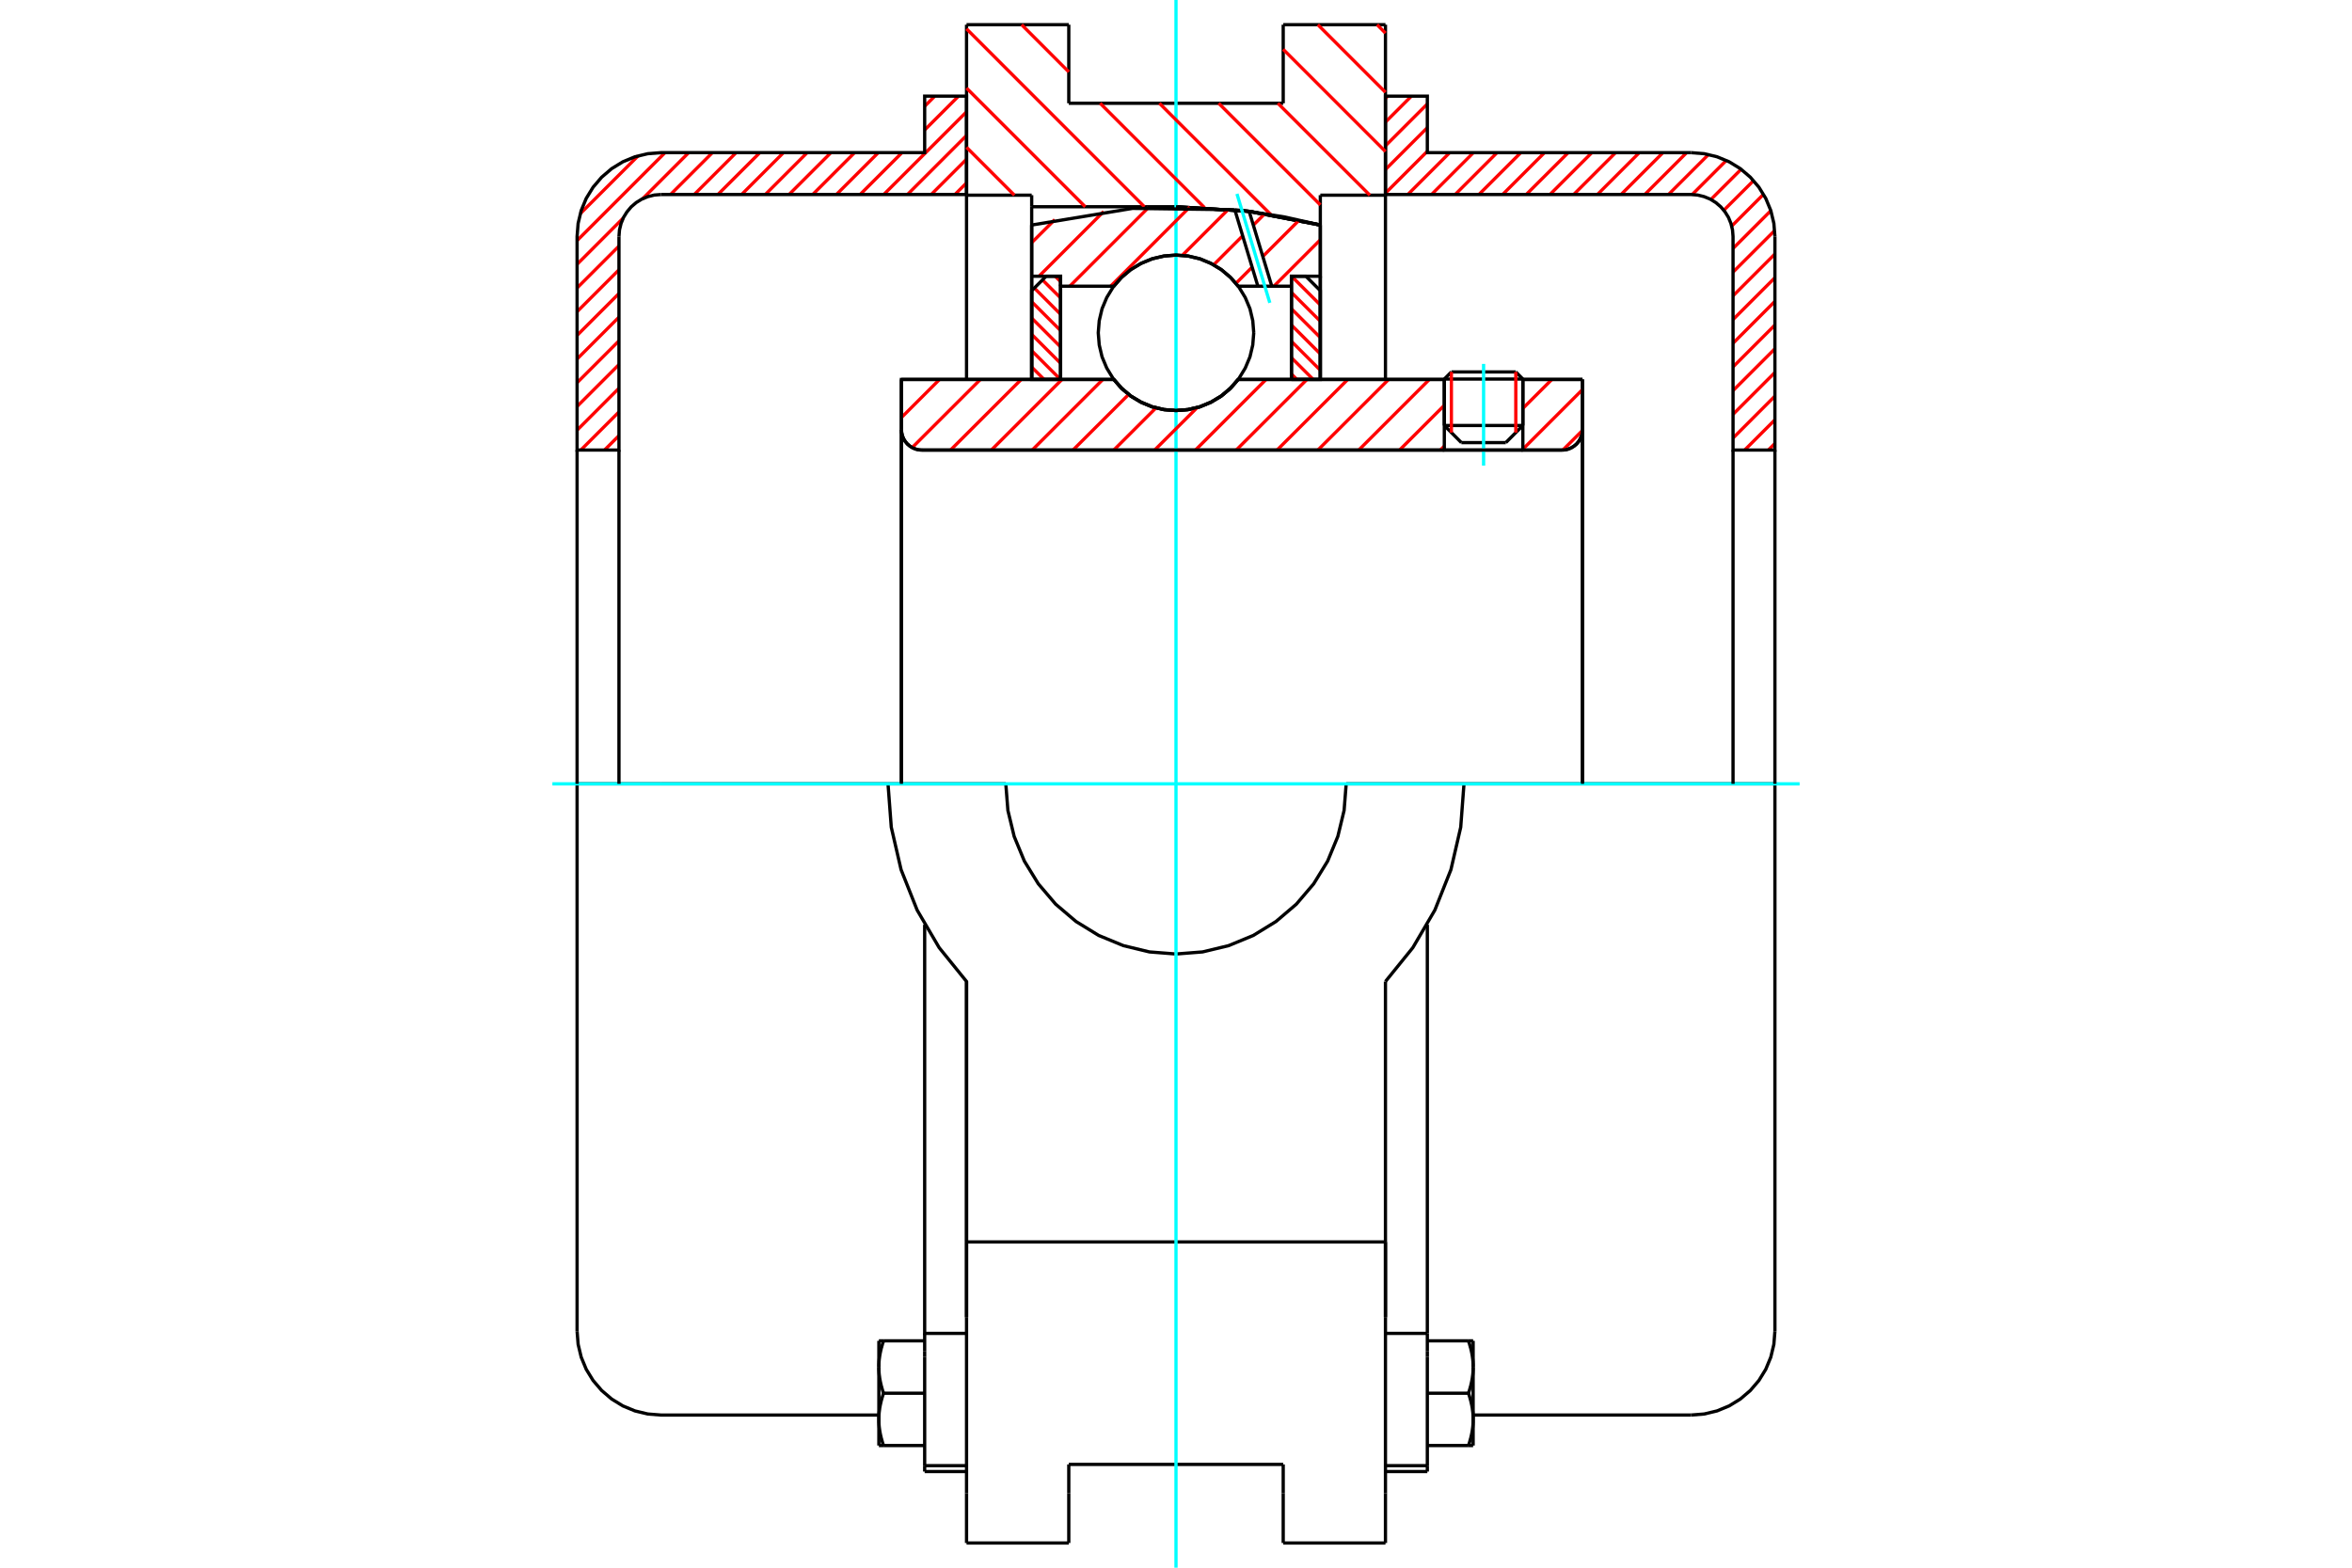 <?xml version="1.0" standalone="no"?>
<!DOCTYPE svg PUBLIC "-//W3C//DTD SVG 1.1//EN"
	"http://www.w3.org/Graphics/SVG/1.1/DTD/svg11.dtd">
<svg xmlns="http://www.w3.org/2000/svg" height="100%" width="100%" viewBox="0 0 36000 24000">
	<rect x="-1800" y="-1200" width="39600" height="26400" style="fill:#FFF"/>
	<g style="fill:none; fill-rule:evenodd" transform="matrix(1 0 0 1 0 0)">
		<g style="fill:none; stroke:#000; stroke-width:50; shape-rendering:geometricPrecision">
			<line x1="23309" y1="5803" x2="22107" y2="5803"/>
			<line x1="22215" y1="5694" x2="23201" y2="5694"/>
			<line x1="22107" y1="6514" x2="23309" y2="6514"/>
			<line x1="23048" y1="6776" x2="22368" y2="6776"/>
			<polyline points="23907,6890 23956,6887 24005,6875 24050,6856 24092,6830 24130,6798 24162,6760 24188,6718 24207,6672 24219,6624 24222,6575"/>
			<line x1="24222" y1="5809" x2="24222" y2="6575"/>
			<line x1="23309" y1="5809" x2="24222" y2="5809"/>
			<line x1="18952" y1="5809" x2="22107" y2="5809"/>
			<polyline points="17048,5809 17169,5947 17310,6065 17468,6159 17638,6229 17817,6271 18000,6285 18183,6271 18362,6229 18532,6159 18690,6065 18831,5947 18952,5809"/>
			<line x1="13797" y1="5809" x2="17048" y2="5809"/>
			<line x1="13797" y1="6575" x2="13797" y2="5809"/>
			<polyline points="13797,6575 13801,6624 13812,6672 13831,6718 13857,6760 13889,6798 13927,6830 13969,6856 14015,6875 14063,6887 14112,6890"/>
			<line x1="23907" y1="6890" x2="14112" y2="6890"/>
			<line x1="24222" y1="6575" x2="24222" y2="12000"/>
			<line x1="13797" y1="6575" x2="13797" y2="12000"/>
			<line x1="22215" y1="5694" x2="22107" y2="5803"/>
			<line x1="23309" y1="5803" x2="23201" y2="5694"/>
			<line x1="23048" y1="6776" x2="23309" y2="6514"/>
			<line x1="22107" y1="6514" x2="22368" y2="6776"/>
			<line x1="22107" y1="5803" x2="22107" y2="6514"/>
			<line x1="23309" y1="6514" x2="23309" y2="5803"/>
			<line x1="21206" y1="378" x2="21206" y2="2988"/>
			<line x1="19641" y1="378" x2="21206" y2="378"/>
			<line x1="19641" y1="1581" x2="19641" y2="378"/>
			<line x1="16359" y1="1581" x2="19641" y2="1581"/>
			<line x1="16359" y1="378" x2="16359" y2="1581"/>
			<line x1="14794" y1="378" x2="16359" y2="378"/>
			<line x1="14794" y1="2988" x2="14794" y2="378"/>
			<line x1="15791" y1="2988" x2="14794" y2="2988"/>
			<line x1="15791" y1="3165" x2="15791" y2="2988"/>
			<line x1="18000" y1="3165" x2="15791" y2="3165"/>
			<polyline points="20209,3445 19113,3235 18000,3165"/>
			<line x1="20209" y1="2988" x2="20209" y2="3445"/>
			<line x1="21206" y1="2988" x2="20209" y2="2988"/>
			<line x1="22408" y1="12000" x2="20605" y2="12000"/>
			<line x1="15395" y1="12000" x2="13592" y2="12000"/>
			<polyline points="15395,12000 15427,12407 15523,12805 15679,13183 15893,13531 16158,13842 16469,14107 16817,14321 17195,14477 17593,14573 18000,14605 18407,14573 18805,14477 19183,14321 19531,14107 19842,13842 20107,13531 20321,13183 20477,12805 20573,12407 20605,12000"/>
			<polyline points="13592,12000 13642,12664 13792,13314 14038,13933 14375,14508 14794,15026 14794,19013"/>
			<line x1="21206" y1="19013" x2="14794" y2="19013"/>
			<line x1="21206" y1="15026" x2="21206" y2="19013"/>
			<polyline points="21206,15026 21625,14508 21962,13933 22208,13314 22358,12664 22408,12000"/>
			<line x1="21206" y1="20165" x2="21206" y2="19013"/>
			<line x1="21206" y1="22860" x2="21206" y2="20165"/>
			<line x1="21206" y1="23622" x2="21206" y2="22860"/>
			<line x1="21206" y1="19013" x2="21206" y2="20165"/>
			<line x1="21206" y1="2988" x2="21206" y2="5809"/>
			<line x1="14794" y1="5809" x2="14794" y2="2988"/>
			<line x1="14794" y1="22860" x2="14794" y2="23622"/>
			<line x1="14794" y1="20165" x2="14794" y2="22860"/>
			<line x1="14794" y1="20165" x2="14794" y2="19013"/>
			<line x1="20209" y1="3445" x2="20209" y2="5809"/>
			<line x1="15791" y1="5804" x2="15791" y2="3165"/>
			<line x1="16359" y1="22860" x2="16359" y2="22419"/>
			<line x1="16359" y1="23622" x2="16359" y2="22860"/>
			<line x1="16359" y1="22419" x2="19641" y2="22419"/>
			<line x1="19641" y1="22860" x2="19641" y2="23622"/>
			<line x1="19641" y1="22419" x2="19641" y2="22860"/>
			<line x1="19641" y1="23622" x2="21206" y2="23622"/>
			<line x1="14794" y1="23622" x2="16359" y2="23622"/>
			<polyline points="20209,3445 19113,3235 18000,3165"/>
			<line x1="14153" y1="22438" x2="14153" y2="22528"/>
			<line x1="14153" y1="20774" x2="14153" y2="22438"/>
			<line x1="14153" y1="20682" x2="14153" y2="20774"/>
			<line x1="14153" y1="20413" x2="14153" y2="20682"/>
			<polyline points="14153,14157 14153,20413 14794,20413"/>
			<polyline points="13452,21730 13452,21741 13452,21752 13452,21763 13452,21774 13453,21785 13454,21796 13454,21807 13455,21818 13456,21828 13457,21839 13458,21850 13460,21862 13461,21873 13463,21884 13464,21895 13466,21906 13468,21917 13470,21928 13472,21940 13474,21951 13477,21962 13479,21974 13482,21985 13485,21997 13487,22009 13490,22020 13494,22032 13497,22044 13500,22056 13504,22068 13507,22080 13511,22093 13515,22105 13519,22118 13523,22130"/>
			<line x1="13452" y1="22130" x2="13452" y2="21730"/>
			<line x1="13523" y1="22130" x2="13452" y2="22130"/>
			<polyline points="13452,20928 13452,20939 13452,20950 13452,20961 13452,20972 13453,20983 13454,20994 13454,21005 13455,21016 13456,21027 13457,21038 13458,21049 13460,21060 13461,21071 13463,21082 13464,21093 13466,21104 13468,21116 13470,21127 13472,21138 13474,21149 13477,21161 13479,21172 13482,21184 13485,21195 13487,21207 13490,21219 13494,21231 13497,21243 13500,21255 13504,21267 13507,21279 13511,21291 13515,21304 13519,21316 13523,21329"/>
			<line x1="13452" y1="21730" x2="13452" y2="20928"/>
			<polyline points="13523,21329 13519,21342 13515,21354 13511,21367 13507,21379 13504,21391 13500,21403 13497,21415 13494,21427 13490,21439 13487,21451 13485,21462 13482,21474 13479,21486 13477,21497 13474,21508 13472,21520 13470,21531 13468,21542 13466,21553 13464,21565 13463,21576 13461,21587 13460,21598 13458,21609 13457,21620 13456,21631 13455,21642 13454,21653 13454,21664 13453,21675 13452,21686 13452,21697 13452,21708 13452,21719 13452,21730"/>
			<line x1="13452" y1="20527" x2="13523" y2="20527"/>
			<line x1="13452" y1="20928" x2="13452" y2="20527"/>
			<polyline points="13523,20527 13519,20540 13515,20553 13511,20565 13507,20577 13504,20590 13500,20602 13497,20614 13494,20626 13490,20637 13487,20649 13485,20661 13482,20672 13479,20684 13477,20695 13474,20707 13472,20718 13470,20729 13468,20741 13466,20752 13464,20763 13463,20774 13461,20785 13460,20796 13458,20807 13457,20818 13456,20829 13455,20840 13454,20851 13454,20862 13453,20873 13452,20884 13452,20895 13452,20906 13452,20917 13452,20928"/>
			<line x1="14153" y1="21329" x2="13523" y2="21329"/>
			<line x1="14153" y1="20527" x2="13523" y2="20527"/>
			<line x1="14153" y1="22130" x2="13523" y2="22130"/>
			<line x1="10115" y1="12000" x2="8833" y2="12000"/>
			<line x1="13592" y1="12000" x2="10115" y2="12000"/>
			<line x1="8833" y1="12000" x2="8833" y2="20380"/>
			<line x1="14794" y1="15026" x2="14794" y2="20165"/>
			<line x1="14153" y1="22528" x2="14794" y2="22528"/>
			<line x1="14153" y1="22438" x2="14794" y2="22438"/>
			<polyline points="8833,20380 8849,20581 8896,20777 8973,20963 9078,21134 9209,21287 9362,21418 9533,21523 9719,21600 9915,21647 10115,21663 13452,21663"/>
			<line x1="21847" y1="22528" x2="21847" y2="22438"/>
			<line x1="21206" y1="20413" x2="21847" y2="20413"/>
			<line x1="21847" y1="20682" x2="21847" y2="20413"/>
			<line x1="21847" y1="20774" x2="21847" y2="20682"/>
			<line x1="21847" y1="22438" x2="21847" y2="20774"/>
			<line x1="21847" y1="20413" x2="21847" y2="14157"/>
			<line x1="22477" y1="20527" x2="22548" y2="20527"/>
			<polyline points="22548,20928 22548,20917 22548,20906 22548,20895 22548,20884 22547,20873 22546,20862 22546,20851 22545,20840 22544,20829 22543,20818 22542,20807 22540,20796 22539,20785 22537,20774 22536,20763 22534,20752 22532,20741 22530,20729 22528,20718 22526,20707 22523,20695 22521,20684 22518,20672 22515,20661 22513,20649 22510,20637 22506,20626 22503,20614 22500,20602 22496,20590 22493,20577 22489,20565 22485,20553 22481,20540 22477,20527"/>
			<line x1="22548" y1="20527" x2="22548" y2="20928"/>
			<polyline points="22548,21730 22548,21719 22548,21708 22548,21697 22548,21686 22547,21675 22546,21664 22546,21653 22545,21642 22544,21631 22543,21620 22542,21609 22540,21598 22539,21587 22537,21576 22536,21565 22534,21553 22532,21542 22530,21531 22528,21520 22526,21508 22523,21497 22521,21486 22518,21474 22515,21462 22513,21451 22510,21439 22506,21427 22503,21415 22500,21403 22496,21391 22493,21379 22489,21367 22485,21354 22481,21342 22477,21329"/>
			<line x1="22548" y1="20928" x2="22548" y2="21730"/>
			<polyline points="22477,21329 22481,21316 22485,21304 22489,21291 22493,21279 22496,21267 22500,21255 22503,21243 22506,21231 22510,21219 22513,21207 22515,21195 22518,21184 22521,21172 22523,21161 22526,21149 22528,21138 22530,21127 22532,21116 22534,21104 22536,21093 22537,21082 22539,21071 22540,21060 22542,21049 22543,21038 22544,21027 22545,21016 22546,21005 22546,20994 22547,20983 22548,20972 22548,20961 22548,20950 22548,20939 22548,20928"/>
			<line x1="22548" y1="22130" x2="22477" y2="22130"/>
			<line x1="22548" y1="21730" x2="22548" y2="22130"/>
			<polyline points="22477,22130 22481,22118 22485,22105 22489,22093 22493,22080 22496,22068 22500,22056 22503,22044 22506,22032 22510,22020 22513,22009 22515,21997 22518,21985 22521,21974 22523,21962 22526,21951 22528,21940 22530,21928 22532,21917 22534,21906 22536,21895 22537,21884 22539,21873 22540,21862 22542,21850 22543,21839 22544,21828 22545,21818 22546,21807 22546,21796 22547,21785 22548,21774 22548,21763 22548,21752 22548,21741 22548,21730"/>
			<line x1="21847" y1="22130" x2="22477" y2="22130"/>
			<line x1="21847" y1="21329" x2="22477" y2="21329"/>
			<line x1="21847" y1="20527" x2="22477" y2="20527"/>
			<polyline points="27167,12000 25885,12000 22408,12000"/>
			<line x1="27167" y1="20380" x2="27167" y2="12000"/>
			<line x1="21206" y1="22528" x2="21847" y2="22528"/>
			<line x1="21206" y1="22438" x2="21847" y2="22438"/>
			<polyline points="25885,21663 26085,21647 26281,21600 26467,21523 26638,21418 26791,21287 26922,21134 27027,20963 27104,20777 27151,20581 27167,20380"/>
			<line x1="22548" y1="21663" x2="25885" y2="21663"/>
		</g>
		<g style="fill:none; stroke:#0FF; stroke-width:50; shape-rendering:geometricPrecision">
			<line x1="22708" y1="7128" x2="22708" y2="5571"/>
			<line x1="8455" y1="12000" x2="27545" y2="12000"/>
			<line x1="18000" y1="24000" x2="18000" y2="0"/>
		</g>
		<g style="fill:none; stroke:#F00; stroke-width:50; shape-rendering:geometricPrecision">
			<line x1="27167" y1="6790" x2="27066" y2="6890"/>
			<line x1="27167" y1="6427" x2="26704" y2="6890"/>
			<line x1="27167" y1="6064" x2="26526" y2="6706"/>
			<line x1="27167" y1="5702" x2="26526" y2="6343"/>
			<line x1="27167" y1="5339" x2="26526" y2="5980"/>
			<line x1="27167" y1="4976" x2="26526" y2="5617"/>
			<line x1="27167" y1="4613" x2="26526" y2="5255"/>
			<line x1="27167" y1="4251" x2="26526" y2="4892"/>
			<line x1="27167" y1="3888" x2="26526" y2="4529"/>
			<line x1="27164" y1="3529" x2="26526" y2="4166"/>
			<line x1="27105" y1="3225" x2="26526" y2="3804"/>
			<line x1="26992" y1="2975" x2="26506" y2="3461"/>
			<line x1="26840" y1="2765" x2="26385" y2="3219"/>
			<line x1="26650" y1="2591" x2="26187" y2="3054"/>
			<line x1="26423" y1="2456" x2="25900" y2="2979"/>
			<line x1="26150" y1="2366" x2="25538" y2="2978"/>
			<line x1="25816" y1="2337" x2="25175" y2="2978"/>
			<line x1="25453" y1="2337" x2="24812" y2="2978"/>
			<line x1="25091" y1="2337" x2="24450" y2="2978"/>
			<line x1="24728" y1="2337" x2="24087" y2="2978"/>
			<line x1="24365" y1="2337" x2="23724" y2="2978"/>
			<line x1="24003" y1="2337" x2="23361" y2="2978"/>
			<line x1="23640" y1="2337" x2="22999" y2="2978"/>
			<line x1="23277" y1="2337" x2="22636" y2="2978"/>
			<line x1="22914" y1="2337" x2="22273" y2="2978"/>
			<line x1="22552" y1="2337" x2="21911" y2="2978"/>
			<line x1="22189" y1="2337" x2="21548" y2="2978"/>
			<line x1="21847" y1="2316" x2="21206" y2="2957"/>
			<line x1="21847" y1="1954" x2="21206" y2="2595"/>
			<line x1="21847" y1="1591" x2="21206" y2="2232"/>
			<line x1="21603" y1="1472" x2="21206" y2="1869"/>
			<line x1="21241" y1="1472" x2="21206" y2="1507"/>
		</g>
		<g style="fill:none; stroke:#000; stroke-width:50; shape-rendering:geometricPrecision">
			<polyline points="21206,2978 21206,1472 21847,1472 21847,2337 25885,2337"/>
			<polyline points="27167,3620 27151,3419 27104,3223 27027,3037 26922,2866 26791,2713 26638,2582 26467,2477 26281,2400 26085,2353 25885,2337"/>
			<polyline points="27167,3620 27167,6890 26526,6890 26526,3620 26518,3519 26494,3421 26456,3328 26403,3243 26338,3166 26262,3101 26176,3048 26083,3010 25985,2986 25885,2978 21206,2978"/>
			<line x1="27167" y1="12000" x2="27167" y2="6890"/>
			<line x1="26526" y1="6890" x2="26526" y2="12000"/>
		</g>
		<g style="fill:none; stroke:#F00; stroke-width:50; shape-rendering:geometricPrecision">
			<line x1="14794" y1="2800" x2="14616" y2="2978"/>
			<line x1="14794" y1="2437" x2="14253" y2="2978"/>
			<line x1="14794" y1="2074" x2="13890" y2="2978"/>
			<line x1="14794" y1="1712" x2="13527" y2="2978"/>
			<line x1="14671" y1="1472" x2="14153" y2="1990"/>
			<line x1="13806" y1="2337" x2="13165" y2="2978"/>
			<line x1="9474" y1="6669" x2="9253" y2="6890"/>
			<line x1="14308" y1="1472" x2="14153" y2="1627"/>
			<line x1="13443" y1="2337" x2="12802" y2="2978"/>
			<line x1="9474" y1="6306" x2="8890" y2="6890"/>
			<line x1="13080" y1="2337" x2="12439" y2="2978"/>
			<line x1="9474" y1="5943" x2="8833" y2="6585"/>
			<line x1="12718" y1="2337" x2="12077" y2="2978"/>
			<line x1="9474" y1="5581" x2="8833" y2="6222"/>
			<line x1="12355" y1="2337" x2="11714" y2="2978"/>
			<line x1="9474" y1="5218" x2="8833" y2="5859"/>
			<line x1="11992" y1="2337" x2="11351" y2="2978"/>
			<line x1="9474" y1="4855" x2="8833" y2="5496"/>
			<line x1="11630" y1="2337" x2="10988" y2="2978"/>
			<line x1="9474" y1="4493" x2="8833" y2="5134"/>
			<line x1="11267" y1="2337" x2="10626" y2="2978"/>
			<line x1="9474" y1="4130" x2="8833" y2="4771"/>
			<line x1="10904" y1="2337" x2="10263" y2="2978"/>
			<line x1="9474" y1="3767" x2="8833" y2="4408"/>
			<line x1="10541" y1="2337" x2="9836" y2="3043"/>
			<line x1="9538" y1="3340" x2="8833" y2="4046"/>
			<line x1="10179" y1="2337" x2="8833" y2="3683"/>
			<line x1="9767" y1="2386" x2="8882" y2="3271"/>
		</g>
		<g style="fill:none; stroke:#000; stroke-width:50; shape-rendering:geometricPrecision">
			<polyline points="14794,2978 14794,1472 14153,1472 14153,2337 10115,2337 9915,2353 9719,2400 9533,2477 9362,2582 9209,2713 9078,2866 8973,3037 8896,3223 8849,3419 8833,3620 8833,6890 9474,6890 9474,3620"/>
			<polyline points="10115,2978 10015,2986 9917,3010 9824,3048 9738,3101 9662,3166 9597,3243 9544,3328 9506,3421 9482,3519 9474,3620"/>
			<line x1="10115" y1="2978" x2="14794" y2="2978"/>
			<line x1="8833" y1="12000" x2="8833" y2="6890"/>
			<line x1="9474" y1="6890" x2="9474" y2="12000"/>
		</g>
		<g style="fill:none; stroke:#F00; stroke-width:50; shape-rendering:geometricPrecision">
			<line x1="21078" y1="378" x2="21206" y2="507"/>
			<line x1="20171" y1="378" x2="21206" y2="1413"/>
			<line x1="19641" y1="755" x2="21206" y2="2320"/>
			<line x1="19559" y1="1581" x2="20967" y2="2988"/>
			<line x1="18653" y1="1581" x2="20209" y2="3137"/>
			<line x1="17746" y1="1581" x2="19455" y2="3289"/>
			<line x1="15637" y1="378" x2="16359" y2="1101"/>
			<line x1="16839" y1="1581" x2="18437" y2="3179"/>
			<line x1="14794" y1="442" x2="17516" y2="3165"/>
			<line x1="14794" y1="1349" x2="16610" y2="3165"/>
			<line x1="14794" y1="2256" x2="15526" y2="2988"/>
		</g>
		<g style="fill:none; stroke:#000; stroke-width:50; shape-rendering:geometricPrecision">
			<polyline points="20209,3445 19113,3235 18000,3165"/>
		</g>
		<g style="fill:none; stroke:#F00; stroke-width:50; shape-rendering:geometricPrecision">
			<line x1="23201" y1="5694" x2="23201" y2="6623"/>
			<line x1="22215" y1="6623" x2="22215" y2="5694"/>
			<line x1="15791" y1="5619" x2="15981" y2="5809"/>
			<line x1="15791" y1="5369" x2="16231" y2="5809"/>
			<line x1="15791" y1="5119" x2="16233" y2="5561"/>
			<line x1="15791" y1="4869" x2="16233" y2="5311"/>
			<line x1="15791" y1="4619" x2="16233" y2="5061"/>
			<line x1="15831" y1="4409" x2="16233" y2="4811"/>
			<line x1="15956" y1="4285" x2="16233" y2="4561"/>
			<line x1="16150" y1="4229" x2="16233" y2="4311"/>
		</g>
		<g style="fill:none; stroke:#000; stroke-width:50; shape-rendering:geometricPrecision">
			<polyline points="16233,5809 16233,4229 16012,4229 15791,4450 15791,5809 16233,5809"/>
		</g>
		<g style="fill:none; stroke:#F00; stroke-width:50; shape-rendering:geometricPrecision">
			<line x1="19769" y1="4229" x2="20209" y2="4668"/>
			<line x1="19767" y1="4477" x2="20209" y2="4918"/>
			<line x1="19767" y1="4727" x2="20209" y2="5168"/>
			<line x1="19767" y1="4976" x2="20209" y2="5418"/>
			<line x1="19767" y1="5226" x2="20209" y2="5668"/>
			<line x1="19767" y1="5476" x2="20100" y2="5809"/>
			<line x1="19767" y1="5726" x2="19850" y2="5809"/>
		</g>
		<g style="fill:none; stroke:#000; stroke-width:50; shape-rendering:geometricPrecision">
			<polyline points="19767,5809 19767,4229 19988,4229 20209,4450 20209,5809 19767,5809"/>
			<polyline points="19190,5095 19175,4909 19132,4727 19060,4555 18963,4396 18841,4254 18699,4132 18540,4035 18368,3963 18186,3920 18000,3905 17814,3920 17632,3963 17460,4035 17301,4132 17159,4254 17037,4396 16940,4555 16868,4727 16825,4909 16810,5095 16825,5281 16868,5463 16940,5635 17037,5794 17159,5936 17301,6058 17460,6155 17632,6227 17814,6270 18000,6285 18186,6270 18368,6227 18540,6155 18699,6058 18841,5936 18963,5794 19060,5635 19132,5463 19175,5281 19190,5095"/>
		</g>
		<g style="fill:none; stroke:#F00; stroke-width:50; shape-rendering:geometricPrecision">
			<line x1="20209" y1="3671" x2="19499" y2="4381"/>
			<line x1="19883" y1="3372" x2="19329" y2="3926"/>
			<line x1="19165" y1="4090" x2="18917" y2="4338"/>
			<line x1="19357" y1="3274" x2="19184" y2="3446"/>
			<line x1="19020" y1="3610" x2="18576" y2="4054"/>
			<line x1="18802" y1="3204" x2="18096" y2="3910"/>
			<line x1="18210" y1="3170" x2="17000" y2="4381"/>
			<line x1="17577" y1="3179" x2="16375" y2="4381"/>
			<line x1="16893" y1="3238" x2="15903" y2="4229"/>
			<line x1="16145" y1="3362" x2="15791" y2="3715"/>
		</g>
		<g style="fill:none; stroke:#000; stroke-width:50; shape-rendering:geometricPrecision">
			<polyline points="15791,5809 15791,4229 15791,3445"/>
			<polyline points="18900,3211 17335,3190 15791,3445"/>
			<polyline points="19120,3236 19010,3223 18900,3211"/>
			<polyline points="20209,3445 19668,3323 19120,3236"/>
			<polyline points="20209,3445 20209,4229 19767,4229 19767,4381 19767,5809"/>
			<polyline points="19767,4381 19466,4381 19253,4381 18952,4381 18831,4243 18690,4125 18532,4031 18362,3961 18183,3919 18000,3905 17817,3919 17638,3961 17468,4031 17310,4125 17169,4243 17048,4381 16233,4381 16233,5809"/>
			<polyline points="16233,4381 16233,4229 15791,4229"/>
			<line x1="20209" y1="4229" x2="20209" y2="5809"/>
		</g>
		<g style="fill:none; stroke:#0FF; stroke-width:50; shape-rendering:geometricPrecision">
			<line x1="19436" y1="4636" x2="18933" y2="2968"/>
		</g>
		<g style="fill:none; stroke:#000; stroke-width:50; shape-rendering:geometricPrecision">
			<line x1="19253" y1="4381" x2="18900" y2="3211"/>
			<line x1="19466" y1="4381" x2="19120" y2="3236"/>
		</g>
		<g style="fill:none; stroke:#F00; stroke-width:50; shape-rendering:geometricPrecision">
			<line x1="24222" y1="6589" x2="23921" y2="6890"/>
			<line x1="24222" y1="5964" x2="23309" y2="6877"/>
			<line x1="23753" y1="5809" x2="23309" y2="6252"/>
			<line x1="22107" y1="6830" x2="22046" y2="6890"/>
			<line x1="22107" y1="6205" x2="21422" y2="6890"/>
			<line x1="21878" y1="5809" x2="20797" y2="6890"/>
			<line x1="21254" y1="5809" x2="20172" y2="6890"/>
			<line x1="20629" y1="5809" x2="19547" y2="6890"/>
			<line x1="20004" y1="5809" x2="18922" y2="6890"/>
			<line x1="19379" y1="5809" x2="18298" y2="6890"/>
			<line x1="18324" y1="6240" x2="17673" y2="6890"/>
			<line x1="17694" y1="6244" x2="17048" y2="6890"/>
			<line x1="17276" y1="6038" x2="16423" y2="6890"/>
			<line x1="16880" y1="5809" x2="15799" y2="6890"/>
			<line x1="16255" y1="5809" x2="15174" y2="6890"/>
			<line x1="15631" y1="5809" x2="14549" y2="6890"/>
			<line x1="15006" y1="5809" x2="13962" y2="6852"/>
			<line x1="14381" y1="5809" x2="13797" y2="6393"/>
		</g>
		<g style="fill:none; stroke:#000; stroke-width:50; shape-rendering:geometricPrecision">
			<line x1="24222" y1="12000" x2="24222" y2="5809"/>
			<polyline points="23907,6890 23956,6887 24005,6875 24050,6856 24092,6830 24130,6798 24162,6760 24188,6718 24207,6672 24219,6624 24222,6575"/>
			<polyline points="23907,6890 23309,6890 23309,5809"/>
			<polyline points="23309,6890 22107,6890 22107,5809"/>
			<line x1="22107" y1="6890" x2="14112" y2="6890"/>
			<polyline points="13797,6575 13801,6624 13812,6672 13831,6718 13857,6760 13889,6798 13927,6830 13969,6856 14015,6875 14063,6887 14112,6890"/>
			<polyline points="13797,6575 13797,5809 14238,5809 17048,5809 17169,5947 17310,6065 17468,6159 17638,6229 17817,6271 18000,6285 18183,6271 18362,6229 18532,6159 18690,6065 18831,5947 18952,5809 22107,5809"/>
			<line x1="23309" y1="5809" x2="24222" y2="5809"/>
			<line x1="13797" y1="12000" x2="13797" y2="6575"/>
		</g>
	</g>
</svg>
